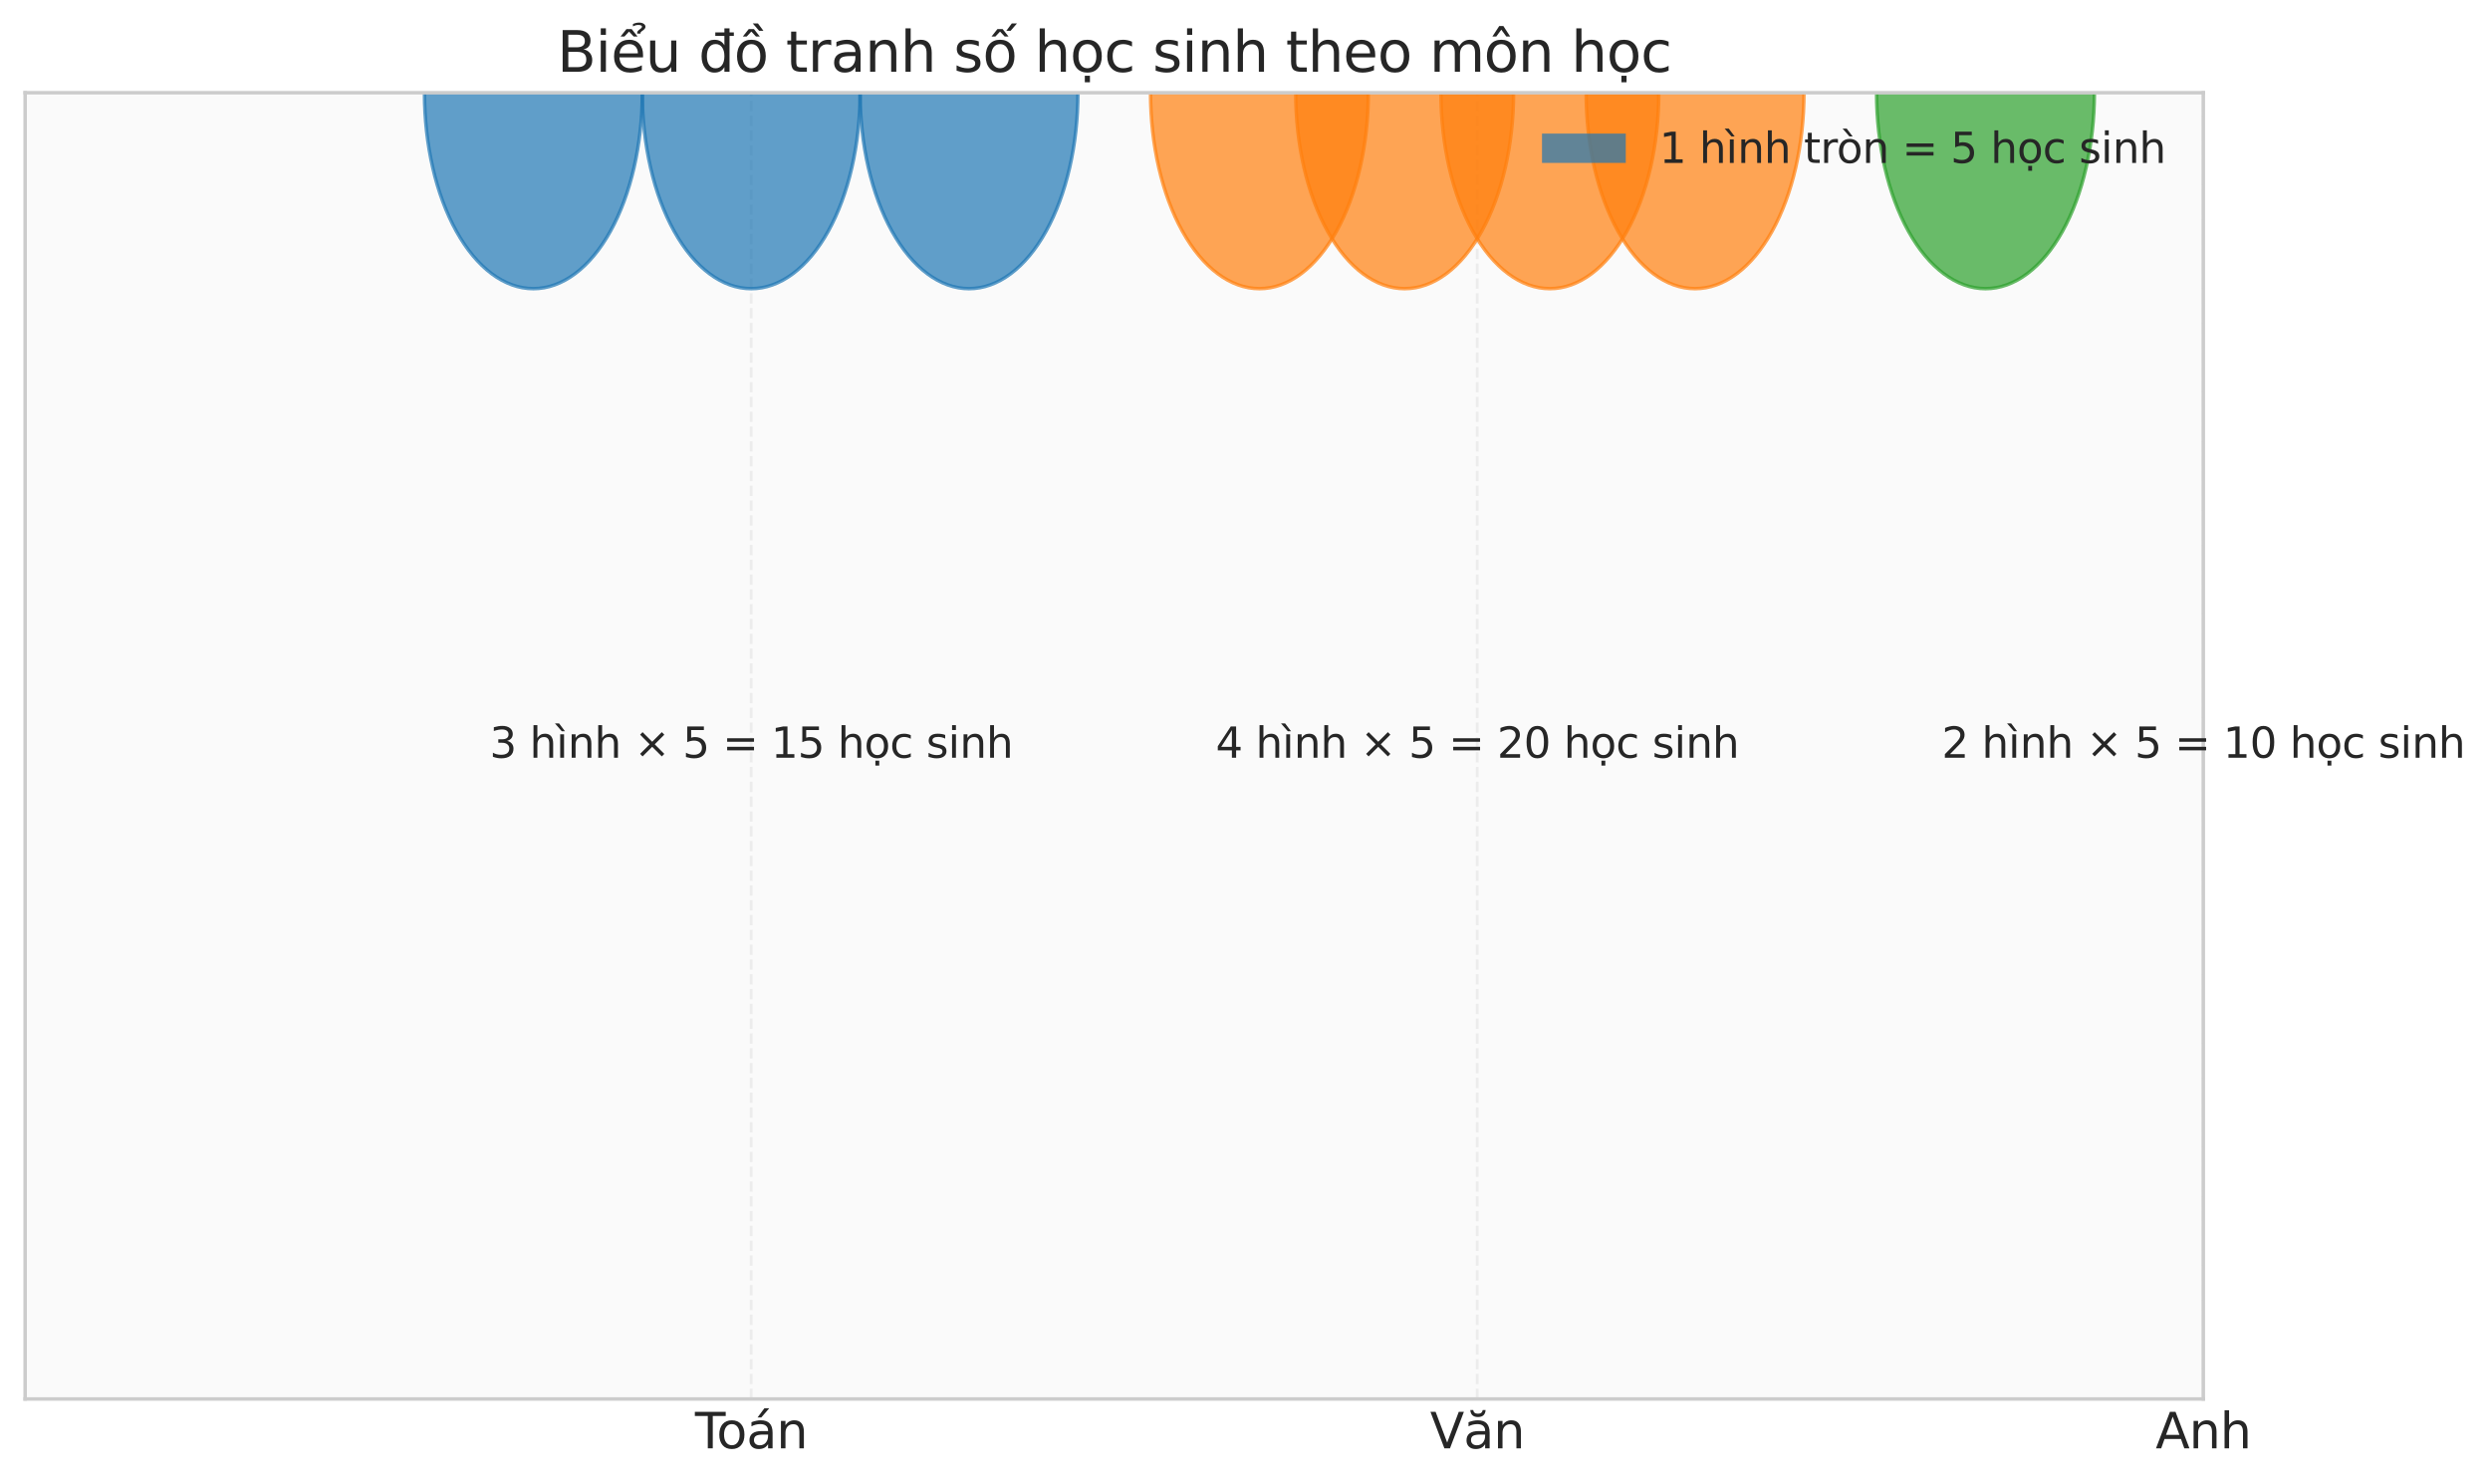 <?xml version="1.0" encoding="utf-8" standalone="no"?>
<!DOCTYPE svg PUBLIC "-//W3C//DTD SVG 1.1//EN"
  "http://www.w3.org/Graphics/SVG/1.1/DTD/svg11.dtd">
<svg xmlns:xlink="http://www.w3.org/1999/xlink" width="713.198pt" height="424.959pt" viewBox="0 0 713.198 424.959" xmlns="http://www.w3.org/2000/svg" version="1.1">
 <defs>
  <style type="text/css">*{stroke-linejoin: round; stroke-linecap: butt}</style>
 </defs>
 <g id="figure_1">
  <g id="patch_1">
   <path d="M 0 424.959 
L 713.198 424.959 
L 713.198 0 
L 0 0 
z
" style="fill: #ffffff"/>
  </g>
  <g id="axes_1">
   <g id="patch_2">
    <path d="M 7.2 400.71 
L 631.08 400.71 
L 631.08 26.562 
L 7.2 26.562 
z
" style="fill: #fafafa"/>
   </g>
   <g id="matplotlib.axis_1">
    <g id="xtick_1">
     <g id="line2d_1">
      <path d="M 215.16 400.71 
L 215.16 26.562 
" clip-path="url(#p570d16adef)" style="fill: none; stroke-dasharray: 2.96,1.28; stroke-dashoffset: 0; stroke: #cccccc; stroke-opacity: 0.3; stroke-width: 0.8"/>
     </g>
     <g id="line2d_2"/>
     <g id="text_1">
      <!-- Toán -->
      <g style="fill: #262626" transform="translate(199.065 414.848) scale(0.14 -0.14)">
       <defs>
        <path id="DejaVuSans-54" d="M -19 4666 
L 3928 4666 
L 3928 4134 
L 2272 4134 
L 2272 0 
L 1638 0 
L 1638 4134 
L -19 4134 
L -19 4666 
z
" transform="scale(0.016)"/>
        <path id="DejaVuSans-6f" d="M 1959 3097 
Q 1497 3097 1228 2736 
Q 959 2375 959 1747 
Q 959 1119 1226 758 
Q 1494 397 1959 397 
Q 2419 397 2687 759 
Q 2956 1122 2956 1747 
Q 2956 2369 2687 2733 
Q 2419 3097 1959 3097 
z
M 1959 3584 
Q 2709 3584 3137 3096 
Q 3566 2609 3566 1747 
Q 3566 888 3137 398 
Q 2709 -91 1959 -91 
Q 1206 -91 779 398 
Q 353 888 353 1747 
Q 353 2609 779 3096 
Q 1206 3584 1959 3584 
z
" transform="scale(0.016)"/>
        <path id="DejaVuSans-e1" d="M 2194 1759 
Q 1497 1759 1228 1600 
Q 959 1441 959 1056 
Q 959 750 1161 570 
Q 1363 391 1709 391 
Q 2188 391 2477 730 
Q 2766 1069 2766 1631 
L 2766 1759 
L 2194 1759 
z
M 3341 1997 
L 3341 0 
L 2766 0 
L 2766 531 
Q 2569 213 2275 61 
Q 1981 -91 1556 -91 
Q 1019 -91 701 211 
Q 384 513 384 1019 
Q 384 1609 779 1909 
Q 1175 2209 1959 2209 
L 2766 2209 
L 2766 2266 
Q 2766 2663 2505 2880 
Q 2244 3097 1772 3097 
Q 1472 3097 1187 3025 
Q 903 2953 641 2809 
L 641 3341 
Q 956 3463 1253 3523 
Q 1550 3584 1831 3584 
Q 2591 3584 2966 3190 
Q 3341 2797 3341 1997 
z
M 2290 5119 
L 2912 5119 
L 1894 3944 
L 1415 3944 
L 2290 5119 
z
" transform="scale(0.016)"/>
        <path id="DejaVuSans-6e" d="M 3513 2113 
L 3513 0 
L 2938 0 
L 2938 2094 
Q 2938 2591 2744 2837 
Q 2550 3084 2163 3084 
Q 1697 3084 1428 2787 
Q 1159 2491 1159 1978 
L 1159 0 
L 581 0 
L 581 3500 
L 1159 3500 
L 1159 2956 
Q 1366 3272 1645 3428 
Q 1925 3584 2291 3584 
Q 2894 3584 3203 3211 
Q 3513 2838 3513 2113 
z
" transform="scale(0.016)"/>
       </defs>
       <use xlink:href="#DejaVuSans-54"/>
       <use xlink:href="#DejaVuSans-6f" transform="translate(44.084 0)"/>
       <use xlink:href="#DejaVuSans-e1" transform="translate(105.266 0)"/>
       <use xlink:href="#DejaVuSans-6e" transform="translate(166.545 0)"/>
      </g>
     </g>
    </g>
    <g id="xtick_2">
     <g id="line2d_3">
      <path d="M 423.12 400.71 
L 423.12 26.562 
" clip-path="url(#p570d16adef)" style="fill: none; stroke-dasharray: 2.96,1.28; stroke-dashoffset: 0; stroke: #cccccc; stroke-opacity: 0.3; stroke-width: 0.8"/>
     </g>
     <g id="line2d_4"/>
     <g id="text_2">
      <!-- Văn -->
      <g style="fill: #262626" transform="translate(409.606 414.848) scale(0.14 -0.14)">
       <defs>
        <path id="DejaVuSans-56" d="M 1831 0 
L 50 4666 
L 709 4666 
L 2188 738 
L 3669 4666 
L 4325 4666 
L 2547 0 
L 1831 0 
z
" transform="scale(0.016)"/>
        <path id="DejaVuSans-103" d="M 870 4897 
L 1239 4897 
Q 1273 4663 1424 4545 
Q 1576 4428 1848 4428 
Q 2117 4428 2267 4544 
Q 2417 4660 2457 4897 
L 2826 4897 
Q 2795 4450 2548 4225 
Q 2301 4000 1848 4000 
Q 1395 4000 1148 4225 
Q 901 4450 870 4897 
z
M 2194 1759 
Q 1497 1759 1228 1600 
Q 959 1441 959 1056 
Q 959 750 1161 570 
Q 1363 391 1709 391 
Q 2188 391 2477 730 
Q 2766 1069 2766 1631 
L 2766 1759 
L 2194 1759 
z
M 3341 1997 
L 3341 0 
L 2766 0 
L 2766 531 
Q 2569 213 2275 61 
Q 1981 -91 1556 -91 
Q 1019 -91 701 211 
Q 384 513 384 1019 
Q 384 1609 779 1909 
Q 1175 2209 1959 2209 
L 2766 2209 
L 2766 2266 
Q 2766 2663 2505 2880 
Q 2244 3097 1772 3097 
Q 1472 3097 1187 3025 
Q 903 2953 641 2809 
L 641 3341 
Q 956 3463 1253 3523 
Q 1550 3584 1831 3584 
Q 2591 3584 2966 3190 
Q 3341 2797 3341 1997 
z
" transform="scale(0.016)"/>
       </defs>
       <use xlink:href="#DejaVuSans-56"/>
       <use xlink:href="#DejaVuSans-103" transform="translate(68.408 0)"/>
       <use xlink:href="#DejaVuSans-6e" transform="translate(129.688 0)"/>
      </g>
     </g>
    </g>
    <g id="xtick_3">
     <g id="line2d_5">
      <path d="M 631.08 400.71 
L 631.08 26.562 
" clip-path="url(#p570d16adef)" style="fill: none; stroke-dasharray: 2.96,1.28; stroke-dashoffset: 0; stroke: #cccccc; stroke-opacity: 0.3; stroke-width: 0.8"/>
     </g>
     <g id="line2d_6"/>
     <g id="text_3">
      <!-- Anh -->
      <g style="fill: #262626" transform="translate(617.419 414.848) scale(0.14 -0.14)">
       <defs>
        <path id="DejaVuSans-41" d="M 2188 4044 
L 1331 1722 
L 3047 1722 
L 2188 4044 
z
M 1831 4666 
L 2547 4666 
L 4325 0 
L 3669 0 
L 3244 1197 
L 1141 1197 
L 716 0 
L 50 0 
L 1831 4666 
z
" transform="scale(0.016)"/>
        <path id="DejaVuSans-68" d="M 3513 2113 
L 3513 0 
L 2938 0 
L 2938 2094 
Q 2938 2591 2744 2837 
Q 2550 3084 2163 3084 
Q 1697 3084 1428 2787 
Q 1159 2491 1159 1978 
L 1159 0 
L 581 0 
L 581 4863 
L 1159 4863 
L 1159 2956 
Q 1366 3272 1645 3428 
Q 1925 3584 2291 3584 
Q 2894 3584 3203 3211 
Q 3513 2838 3513 2113 
z
" transform="scale(0.016)"/>
       </defs>
       <use xlink:href="#DejaVuSans-41"/>
       <use xlink:href="#DejaVuSans-6e" transform="translate(68.408 0)"/>
       <use xlink:href="#DejaVuSans-68" transform="translate(131.787 0)"/>
      </g>
     </g>
    </g>
   </g>
   <g id="matplotlib.axis_2"/>
   <g id="patch_3">
    <path d="M 152.772 82.685 
C 161.045 82.685 168.98 76.771 174.829 66.247 
C 180.679 55.722 183.966 41.446 183.966 26.562 
C 183.966 11.679 180.679 -2.597 174.829 -13.122 
C 168.98 -23.646 161.045 -29.56 152.772 -29.56 
C 144.499 -29.56 136.564 -23.646 130.715 -13.122 
C 124.865 -2.597 121.578 11.679 121.578 26.562 
C 121.578 41.446 124.865 55.722 130.715 66.247 
C 136.564 76.771 144.499 82.685 152.772 82.685 
z
" clip-path="url(#p570d16adef)" style="fill: #1f77b4; opacity: 0.7; stroke: #1f77b4; stroke-linejoin: miter"/>
   </g>
   <g id="patch_4">
    <path d="M 215.16 82.685 
C 223.433 82.685 231.368 76.771 237.217 66.247 
C 243.067 55.722 246.354 41.446 246.354 26.562 
C 246.354 11.679 243.067 -2.597 237.217 -13.122 
C 231.368 -23.646 223.433 -29.56 215.16 -29.56 
C 206.887 -29.56 198.952 -23.646 193.103 -13.122 
C 187.253 -2.597 183.966 11.679 183.966 26.562 
C 183.966 41.446 187.253 55.722 193.103 66.247 
C 198.952 76.771 206.887 82.685 215.16 82.685 
z
" clip-path="url(#p570d16adef)" style="fill: #1f77b4; opacity: 0.7; stroke: #1f77b4; stroke-linejoin: miter"/>
   </g>
   <g id="patch_5">
    <path d="M 277.548 82.685 
C 285.821 82.685 293.756 76.771 299.605 66.247 
C 305.455 55.722 308.742 41.446 308.742 26.562 
C 308.742 11.679 305.455 -2.597 299.605 -13.122 
C 293.756 -23.646 285.821 -29.56 277.548 -29.56 
C 269.275 -29.56 261.34 -23.646 255.491 -13.122 
C 249.641 -2.597 246.354 11.679 246.354 26.562 
C 246.354 41.446 249.641 55.722 255.491 66.247 
C 261.34 76.771 269.275 82.685 277.548 82.685 
z
" clip-path="url(#p570d16adef)" style="fill: #1f77b4; opacity: 0.7; stroke: #1f77b4; stroke-linejoin: miter"/>
   </g>
   <g id="patch_6">
    <path d="M 360.732 82.685 
C 369.005 82.685 376.94 76.771 382.789 66.247 
C 388.639 55.722 391.926 41.446 391.926 26.562 
C 391.926 11.679 388.639 -2.597 382.789 -13.122 
C 376.94 -23.646 369.005 -29.56 360.732 -29.56 
C 352.459 -29.56 344.524 -23.646 338.675 -13.122 
C 332.825 -2.597 329.538 11.679 329.538 26.562 
C 329.538 41.446 332.825 55.722 338.675 66.247 
C 344.524 76.771 352.459 82.685 360.732 82.685 
z
" clip-path="url(#p570d16adef)" style="fill: #ff7f0e; opacity: 0.7; stroke: #ff7f0e; stroke-linejoin: miter"/>
   </g>
   <g id="patch_7">
    <path d="M 402.324 82.685 
C 410.597 82.685 418.532 76.771 424.381 66.247 
C 430.231 55.722 433.518 41.446 433.518 26.562 
C 433.518 11.679 430.231 -2.597 424.381 -13.122 
C 418.532 -23.646 410.597 -29.56 402.324 -29.56 
C 394.051 -29.56 386.116 -23.646 380.267 -13.122 
C 374.417 -2.597 371.13 11.679 371.13 26.562 
C 371.13 41.446 374.417 55.722 380.267 66.247 
C 386.116 76.771 394.051 82.685 402.324 82.685 
z
" clip-path="url(#p570d16adef)" style="fill: #ff7f0e; opacity: 0.7; stroke: #ff7f0e; stroke-linejoin: miter"/>
   </g>
   <g id="patch_8">
    <path d="M 443.916 82.685 
C 452.189 82.685 460.124 76.771 465.973 66.247 
C 471.823 55.722 475.11 41.446 475.11 26.562 
C 475.11 11.679 471.823 -2.597 465.973 -13.122 
C 460.124 -23.646 452.189 -29.56 443.916 -29.56 
C 435.643 -29.56 427.708 -23.646 421.859 -13.122 
C 416.009 -2.597 412.722 11.679 412.722 26.562 
C 412.722 41.446 416.009 55.722 421.859 66.247 
C 427.708 76.771 435.643 82.685 443.916 82.685 
z
" clip-path="url(#p570d16adef)" style="fill: #ff7f0e; opacity: 0.7; stroke: #ff7f0e; stroke-linejoin: miter"/>
   </g>
   <g id="patch_9">
    <path d="M 485.508 82.685 
C 493.781 82.685 501.716 76.771 507.565 66.247 
C 513.415 55.722 516.702 41.446 516.702 26.562 
C 516.702 11.679 513.415 -2.597 507.565 -13.122 
C 501.716 -23.646 493.781 -29.56 485.508 -29.56 
C 477.235 -29.56 469.3 -23.646 463.451 -13.122 
C 457.601 -2.597 454.314 11.679 454.314 26.562 
C 454.314 41.446 457.601 55.722 463.451 66.247 
C 469.3 76.771 477.235 82.685 485.508 82.685 
z
" clip-path="url(#p570d16adef)" style="fill: #ff7f0e; opacity: 0.7; stroke: #ff7f0e; stroke-linejoin: miter"/>
   </g>
   <g id="patch_10">
    <path d="M 568.692 82.685 
C 576.965 82.685 584.9 76.771 590.749 66.247 
C 596.599 55.722 599.886 41.446 599.886 26.562 
C 599.886 11.679 596.599 -2.597 590.749 -13.122 
C 584.9 -23.646 576.965 -29.56 568.692 -29.56 
C 560.419 -29.56 552.484 -23.646 546.635 -13.122 
C 540.785 -2.597 537.498 11.679 537.498 26.562 
C 537.498 41.446 540.785 55.722 546.635 66.247 
C 552.484 76.771 560.419 82.685 568.692 82.685 
z
" clip-path="url(#p570d16adef)" style="fill: #2ca02c; opacity: 0.7; stroke: #2ca02c; stroke-linejoin: miter"/>
   </g>
   <g id="patch_11">
    <path d="M 693.468 82.685 
C 701.741 82.685 709.676 76.771 715.525 66.247 
C 721.375 55.722 724.662 41.446 724.662 26.562 
C 724.662 11.679 721.375 -2.597 715.525 -13.122 
C 709.676 -23.646 701.741 -29.56 693.468 -29.56 
C 685.195 -29.56 677.26 -23.646 671.411 -13.122 
C 665.561 -2.597 662.274 11.679 662.274 26.562 
C 662.274 41.446 665.561 55.722 671.411 66.247 
C 677.26 76.771 685.195 82.685 693.468 82.685 
z
" clip-path="url(#p570d16adef)" style="fill: #2ca02c; opacity: 0.7; stroke: #2ca02c; stroke-linejoin: miter"/>
   </g>
   <g id="patch_12">
    <path d="M 7.2 400.71 
L 7.2 26.562 
" style="fill: none; stroke: #cccccc; stroke-linejoin: miter; stroke-linecap: square"/>
   </g>
   <g id="patch_13">
    <path d="M 631.08 400.71 
L 631.08 26.562 
" style="fill: none; stroke: #cccccc; stroke-linejoin: miter; stroke-linecap: square"/>
   </g>
   <g id="patch_14">
    <path d="M 7.2 400.71 
L 631.08 400.71 
" style="fill: none; stroke: #cccccc; stroke-linejoin: miter; stroke-linecap: square"/>
   </g>
   <g id="patch_15">
    <path d="M 7.2 26.562 
L 631.08 26.562 
" style="fill: none; stroke: #cccccc; stroke-linejoin: miter; stroke-linecap: square"/>
   </g>
   <g id="text_4">
    <!-- 3 hình × 5 = 15 học sinh -->
    <g style="fill: #262626" transform="translate(140.242 217.038) scale(0.12 -0.12)">
     <defs>
      <path id="DejaVuSans-33" d="M 2597 2516 
Q 3050 2419 3304 2112 
Q 3559 1806 3559 1356 
Q 3559 666 3084 287 
Q 2609 -91 1734 -91 
Q 1441 -91 1130 -33 
Q 819 25 488 141 
L 488 750 
Q 750 597 1062 519 
Q 1375 441 1716 441 
Q 2309 441 2620 675 
Q 2931 909 2931 1356 
Q 2931 1769 2642 2001 
Q 2353 2234 1838 2234 
L 1294 2234 
L 1294 2753 
L 1863 2753 
Q 2328 2753 2575 2939 
Q 2822 3125 2822 3475 
Q 2822 3834 2567 4026 
Q 2313 4219 1838 4219 
Q 1578 4219 1281 4162 
Q 984 4106 628 3988 
L 628 4550 
Q 988 4650 1302 4700 
Q 1616 4750 1894 4750 
Q 2613 4750 3031 4423 
Q 3450 4097 3450 3541 
Q 3450 3153 3228 2886 
Q 3006 2619 2597 2516 
z
" transform="scale(0.016)"/>
      <path id="DejaVuSans-20" transform="scale(0.016)"/>
      <path id="DejaVuSans-ec" d="M 435 5119 
L 1316 3950 
L 838 3950 
L -181 5119 
L 435 5119 
z
M 603 3500 
L 1178 3500 
L 1178 0 
L 603 0 
L 603 3500 
z
M 891 3584 
L 891 3584 
z
" transform="scale(0.016)"/>
      <path id="DejaVuSans-d7" d="M 4488 3438 
L 3059 2003 
L 4488 575 
L 4116 197 
L 2681 1631 
L 1247 197 
L 878 575 
L 2303 2003 
L 878 3438 
L 1247 3816 
L 2681 2381 
L 4116 3816 
L 4488 3438 
z
" transform="scale(0.016)"/>
      <path id="DejaVuSans-35" d="M 691 4666 
L 3169 4666 
L 3169 4134 
L 1269 4134 
L 1269 2991 
Q 1406 3038 1543 3061 
Q 1681 3084 1819 3084 
Q 2600 3084 3056 2656 
Q 3513 2228 3513 1497 
Q 3513 744 3044 326 
Q 2575 -91 1722 -91 
Q 1428 -91 1123 -41 
Q 819 9 494 109 
L 494 744 
Q 775 591 1075 516 
Q 1375 441 1709 441 
Q 2250 441 2565 725 
Q 2881 1009 2881 1497 
Q 2881 1984 2565 2268 
Q 2250 2553 1709 2553 
Q 1456 2553 1204 2497 
Q 953 2441 691 2322 
L 691 4666 
z
" transform="scale(0.016)"/>
      <path id="DejaVuSans-3d" d="M 678 2906 
L 4684 2906 
L 4684 2381 
L 678 2381 
L 678 2906 
z
M 678 1631 
L 4684 1631 
L 4684 1100 
L 678 1100 
L 678 1631 
z
" transform="scale(0.016)"/>
      <path id="DejaVuSans-31" d="M 794 531 
L 1825 531 
L 1825 4091 
L 703 3866 
L 703 4441 
L 1819 4666 
L 2450 4666 
L 2450 531 
L 3481 531 
L 3481 0 
L 794 0 
L 794 531 
z
" transform="scale(0.016)"/>
      <path id="DejaVuSans-1ecd" d="M 1959 3097 
Q 1497 3097 1228 2736 
Q 959 2375 959 1747 
Q 959 1119 1226 758 
Q 1494 397 1959 397 
Q 2419 397 2687 759 
Q 2956 1122 2956 1747 
Q 2956 2369 2687 2733 
Q 2419 3097 1959 3097 
z
M 1959 3584 
Q 2709 3584 3137 3096 
Q 3566 2609 3566 1747 
Q 3566 888 3137 398 
Q 2709 -91 1959 -91 
Q 1206 -91 779 398 
Q 353 888 353 1747 
Q 353 2609 779 3096 
Q 1206 3584 1959 3584 
z
M 1666 -441 
L 2241 -441 
L 2241 -1172 
L 1666 -1172 
L 1666 -441 
z
" transform="scale(0.016)"/>
      <path id="DejaVuSans-63" d="M 3122 3366 
L 3122 2828 
Q 2878 2963 2633 3030 
Q 2388 3097 2138 3097 
Q 1578 3097 1268 2742 
Q 959 2388 959 1747 
Q 959 1106 1268 751 
Q 1578 397 2138 397 
Q 2388 397 2633 464 
Q 2878 531 3122 666 
L 3122 134 
Q 2881 22 2623 -34 
Q 2366 -91 2075 -91 
Q 1284 -91 818 406 
Q 353 903 353 1747 
Q 353 2603 823 3093 
Q 1294 3584 2113 3584 
Q 2378 3584 2631 3529 
Q 2884 3475 3122 3366 
z
" transform="scale(0.016)"/>
      <path id="DejaVuSans-73" d="M 2834 3397 
L 2834 2853 
Q 2591 2978 2328 3040 
Q 2066 3103 1784 3103 
Q 1356 3103 1142 2972 
Q 928 2841 928 2578 
Q 928 2378 1081 2264 
Q 1234 2150 1697 2047 
L 1894 2003 
Q 2506 1872 2764 1633 
Q 3022 1394 3022 966 
Q 3022 478 2636 193 
Q 2250 -91 1575 -91 
Q 1294 -91 989 -36 
Q 684 19 347 128 
L 347 722 
Q 666 556 975 473 
Q 1284 391 1588 391 
Q 1994 391 2212 530 
Q 2431 669 2431 922 
Q 2431 1156 2273 1281 
Q 2116 1406 1581 1522 
L 1381 1569 
Q 847 1681 609 1914 
Q 372 2147 372 2553 
Q 372 3047 722 3315 
Q 1072 3584 1716 3584 
Q 2034 3584 2315 3537 
Q 2597 3491 2834 3397 
z
" transform="scale(0.016)"/>
      <path id="DejaVuSans-69" d="M 603 3500 
L 1178 3500 
L 1178 0 
L 603 0 
L 603 3500 
z
M 603 4863 
L 1178 4863 
L 1178 4134 
L 603 4134 
L 603 4863 
z
" transform="scale(0.016)"/>
     </defs>
     <use xlink:href="#DejaVuSans-33"/>
     <use xlink:href="#DejaVuSans-20" transform="translate(63.623 0)"/>
     <use xlink:href="#DejaVuSans-68" transform="translate(95.41 0)"/>
     <use xlink:href="#DejaVuSans-ec" transform="translate(158.789 0)"/>
     <use xlink:href="#DejaVuSans-6e" transform="translate(186.572 0)"/>
     <use xlink:href="#DejaVuSans-68" transform="translate(249.951 0)"/>
     <use xlink:href="#DejaVuSans-20" transform="translate(313.33 0)"/>
     <use xlink:href="#DejaVuSans-d7" transform="translate(345.117 0)"/>
     <use xlink:href="#DejaVuSans-20" transform="translate(428.906 0)"/>
     <use xlink:href="#DejaVuSans-35" transform="translate(460.693 0)"/>
     <use xlink:href="#DejaVuSans-20" transform="translate(524.316 0)"/>
     <use xlink:href="#DejaVuSans-3d" transform="translate(556.104 0)"/>
     <use xlink:href="#DejaVuSans-20" transform="translate(639.893 0)"/>
     <use xlink:href="#DejaVuSans-31" transform="translate(671.68 0)"/>
     <use xlink:href="#DejaVuSans-35" transform="translate(735.303 0)"/>
     <use xlink:href="#DejaVuSans-20" transform="translate(798.926 0)"/>
     <use xlink:href="#DejaVuSans-68" transform="translate(830.713 0)"/>
     <use xlink:href="#DejaVuSans-1ecd" transform="translate(894.092 0)"/>
     <use xlink:href="#DejaVuSans-63" transform="translate(955.273 0)"/>
     <use xlink:href="#DejaVuSans-20" transform="translate(1010.254 0)"/>
     <use xlink:href="#DejaVuSans-73" transform="translate(1042.041 0)"/>
     <use xlink:href="#DejaVuSans-69" transform="translate(1094.141 0)"/>
     <use xlink:href="#DejaVuSans-6e" transform="translate(1121.924 0)"/>
     <use xlink:href="#DejaVuSans-68" transform="translate(1185.303 0)"/>
    </g>
   </g>
   <g id="text_5">
    <!-- 4 hình × 5 = 20 học sinh -->
    <g style="fill: #262626" transform="translate(348.202 217.038) scale(0.12 -0.12)">
     <defs>
      <path id="DejaVuSans-34" d="M 2419 4116 
L 825 1625 
L 2419 1625 
L 2419 4116 
z
M 2253 4666 
L 3047 4666 
L 3047 1625 
L 3713 1625 
L 3713 1100 
L 3047 1100 
L 3047 0 
L 2419 0 
L 2419 1100 
L 313 1100 
L 313 1709 
L 2253 4666 
z
" transform="scale(0.016)"/>
      <path id="DejaVuSans-32" d="M 1228 531 
L 3431 531 
L 3431 0 
L 469 0 
L 469 531 
Q 828 903 1448 1529 
Q 2069 2156 2228 2338 
Q 2531 2678 2651 2914 
Q 2772 3150 2772 3378 
Q 2772 3750 2511 3984 
Q 2250 4219 1831 4219 
Q 1534 4219 1204 4116 
Q 875 4013 500 3803 
L 500 4441 
Q 881 4594 1212 4672 
Q 1544 4750 1819 4750 
Q 2544 4750 2975 4387 
Q 3406 4025 3406 3419 
Q 3406 3131 3298 2873 
Q 3191 2616 2906 2266 
Q 2828 2175 2409 1742 
Q 1991 1309 1228 531 
z
" transform="scale(0.016)"/>
      <path id="DejaVuSans-30" d="M 2034 4250 
Q 1547 4250 1301 3770 
Q 1056 3291 1056 2328 
Q 1056 1369 1301 889 
Q 1547 409 2034 409 
Q 2525 409 2770 889 
Q 3016 1369 3016 2328 
Q 3016 3291 2770 3770 
Q 2525 4250 2034 4250 
z
M 2034 4750 
Q 2819 4750 3233 4129 
Q 3647 3509 3647 2328 
Q 3647 1150 3233 529 
Q 2819 -91 2034 -91 
Q 1250 -91 836 529 
Q 422 1150 422 2328 
Q 422 3509 836 4129 
Q 1250 4750 2034 4750 
z
" transform="scale(0.016)"/>
     </defs>
     <use xlink:href="#DejaVuSans-34"/>
     <use xlink:href="#DejaVuSans-20" transform="translate(63.623 0)"/>
     <use xlink:href="#DejaVuSans-68" transform="translate(95.41 0)"/>
     <use xlink:href="#DejaVuSans-ec" transform="translate(158.789 0)"/>
     <use xlink:href="#DejaVuSans-6e" transform="translate(186.572 0)"/>
     <use xlink:href="#DejaVuSans-68" transform="translate(249.951 0)"/>
     <use xlink:href="#DejaVuSans-20" transform="translate(313.33 0)"/>
     <use xlink:href="#DejaVuSans-d7" transform="translate(345.117 0)"/>
     <use xlink:href="#DejaVuSans-20" transform="translate(428.906 0)"/>
     <use xlink:href="#DejaVuSans-35" transform="translate(460.693 0)"/>
     <use xlink:href="#DejaVuSans-20" transform="translate(524.316 0)"/>
     <use xlink:href="#DejaVuSans-3d" transform="translate(556.104 0)"/>
     <use xlink:href="#DejaVuSans-20" transform="translate(639.893 0)"/>
     <use xlink:href="#DejaVuSans-32" transform="translate(671.68 0)"/>
     <use xlink:href="#DejaVuSans-30" transform="translate(735.303 0)"/>
     <use xlink:href="#DejaVuSans-20" transform="translate(798.926 0)"/>
     <use xlink:href="#DejaVuSans-68" transform="translate(830.713 0)"/>
     <use xlink:href="#DejaVuSans-1ecd" transform="translate(894.092 0)"/>
     <use xlink:href="#DejaVuSans-63" transform="translate(955.273 0)"/>
     <use xlink:href="#DejaVuSans-20" transform="translate(1010.254 0)"/>
     <use xlink:href="#DejaVuSans-73" transform="translate(1042.041 0)"/>
     <use xlink:href="#DejaVuSans-69" transform="translate(1094.141 0)"/>
     <use xlink:href="#DejaVuSans-6e" transform="translate(1121.924 0)"/>
     <use xlink:href="#DejaVuSans-68" transform="translate(1185.303 0)"/>
    </g>
   </g>
   <g id="text_6">
    <!-- 2 hình × 5 = 10 học sinh -->
    <g style="fill: #262626" transform="translate(556.162 217.038) scale(0.12 -0.12)">
     <use xlink:href="#DejaVuSans-32"/>
     <use xlink:href="#DejaVuSans-20" transform="translate(63.623 0)"/>
     <use xlink:href="#DejaVuSans-68" transform="translate(95.41 0)"/>
     <use xlink:href="#DejaVuSans-ec" transform="translate(158.789 0)"/>
     <use xlink:href="#DejaVuSans-6e" transform="translate(186.572 0)"/>
     <use xlink:href="#DejaVuSans-68" transform="translate(249.951 0)"/>
     <use xlink:href="#DejaVuSans-20" transform="translate(313.33 0)"/>
     <use xlink:href="#DejaVuSans-d7" transform="translate(345.117 0)"/>
     <use xlink:href="#DejaVuSans-20" transform="translate(428.906 0)"/>
     <use xlink:href="#DejaVuSans-35" transform="translate(460.693 0)"/>
     <use xlink:href="#DejaVuSans-20" transform="translate(524.316 0)"/>
     <use xlink:href="#DejaVuSans-3d" transform="translate(556.104 0)"/>
     <use xlink:href="#DejaVuSans-20" transform="translate(639.893 0)"/>
     <use xlink:href="#DejaVuSans-31" transform="translate(671.68 0)"/>
     <use xlink:href="#DejaVuSans-30" transform="translate(735.303 0)"/>
     <use xlink:href="#DejaVuSans-20" transform="translate(798.926 0)"/>
     <use xlink:href="#DejaVuSans-68" transform="translate(830.713 0)"/>
     <use xlink:href="#DejaVuSans-1ecd" transform="translate(894.092 0)"/>
     <use xlink:href="#DejaVuSans-63" transform="translate(955.273 0)"/>
     <use xlink:href="#DejaVuSans-20" transform="translate(1010.254 0)"/>
     <use xlink:href="#DejaVuSans-73" transform="translate(1042.041 0)"/>
     <use xlink:href="#DejaVuSans-69" transform="translate(1094.141 0)"/>
     <use xlink:href="#DejaVuSans-6e" transform="translate(1121.924 0)"/>
     <use xlink:href="#DejaVuSans-68" transform="translate(1185.303 0)"/>
    </g>
   </g>
   <g id="text_7">
    <!-- Biểu đồ tranh số học sinh theo môn học -->
    <g style="fill: #262626" transform="translate(159.554 20.562) scale(0.16 -0.16)">
     <defs>
      <path id="DejaVuSans-42" d="M 1259 2228 
L 1259 519 
L 2272 519 
Q 2781 519 3026 730 
Q 3272 941 3272 1375 
Q 3272 1813 3026 2020 
Q 2781 2228 2272 2228 
L 1259 2228 
z
M 1259 4147 
L 1259 2741 
L 2194 2741 
Q 2656 2741 2882 2914 
Q 3109 3088 3109 3444 
Q 3109 3797 2882 3972 
Q 2656 4147 2194 4147 
L 1259 4147 
z
M 628 4666 
L 2241 4666 
Q 2963 4666 3353 4366 
Q 3744 4066 3744 3513 
Q 3744 3084 3544 2831 
Q 3344 2578 2956 2516 
Q 3422 2416 3680 2098 
Q 3938 1781 3938 1306 
Q 3938 681 3513 340 
Q 3088 0 2303 0 
L 628 0 
L 628 4666 
z
" transform="scale(0.016)"/>
      <path id="DejaVuSans-1ec3" d="M 3597 1894 
L 3597 1613 
L 953 1613 
Q 991 1019 1311 708 
Q 1631 397 2203 397 
Q 2534 397 2845 478 
Q 3156 559 3463 722 
L 3463 178 
Q 3153 47 2828 -22 
Q 2503 -91 2169 -91 
Q 1331 -91 842 396 
Q 353 884 353 1716 
Q 353 2575 817 3079 
Q 1281 3584 2069 3584 
Q 2775 3584 3186 3129 
Q 3597 2675 3597 1894 
z
M 3022 2063 
Q 3016 2534 2758 2815 
Q 2500 3097 2075 3097 
Q 1594 3097 1305 2825 
Q 1016 2553 972 2059 
L 3022 2063 
z
M 2468 5345 
Q 2818 5504 3146 5504 
Q 3471 5504 3669 5371 
Q 3868 5239 3868 5029 
Q 3868 4839 3593 4636 
L 3455 4536 
Q 3346 4454 3334 4426 
Q 3312 4376 3312 4276 
L 2940 4276 
L 2940 4314 
Q 2940 4439 2987 4523 
Q 3034 4608 3193 4723 
L 3334 4829 
Q 3477 4936 3477 5061 
Q 3477 5126 3380 5182 
Q 3284 5239 3062 5239 
Q 2780 5239 2468 5076 
L 2468 5345 
z
M 1738 4775 
L 2326 4775 
L 2985 3944 
L 2551 3944 
L 2032 4500 
L 1513 3944 
L 1079 3944 
L 1738 4775 
z
" transform="scale(0.016)"/>
      <path id="DejaVuSans-75" d="M 544 1381 
L 544 3500 
L 1119 3500 
L 1119 1403 
Q 1119 906 1312 657 
Q 1506 409 1894 409 
Q 2359 409 2629 706 
Q 2900 1003 2900 1516 
L 2900 3500 
L 3475 3500 
L 3475 0 
L 2900 0 
L 2900 538 
Q 2691 219 2414 64 
Q 2138 -91 1772 -91 
Q 1169 -91 856 284 
Q 544 659 544 1381 
z
M 1991 3584 
L 1991 3584 
z
" transform="scale(0.016)"/>
      <path id="DejaVuSans-111" d="M 2906 2969 
L 2906 4013 
L 1888 4013 
L 1888 4403 
L 2906 4403 
L 2906 4863 
L 3481 4863 
L 3481 4403 
L 3963 4403 
L 3963 4013 
L 3481 4013 
L 3481 0 
L 2906 0 
L 2906 525 
Q 2725 213 2448 61 
Q 2172 -91 1784 -91 
Q 1150 -91 751 415 
Q 353 922 353 1747 
Q 353 2572 751 3078 
Q 1150 3584 1784 3584 
Q 2172 3584 2448 3432 
Q 2725 3281 2906 2969 
z
M 947 1747 
Q 947 1113 1208 752 
Q 1469 391 1925 391 
Q 2381 391 2643 752 
Q 2906 1113 2906 1747 
Q 2906 2381 2643 2742 
Q 2381 3103 1925 3103 
Q 1469 3103 1208 2742 
Q 947 2381 947 1747 
z
" transform="scale(0.016)"/>
      <path id="DejaVuSans-1ed3" d="M 2694 5409 
L 3306 4584 
L 2828 4584 
L 2110 5409 
L 2694 5409 
z
M 1658 4775 
L 2246 4775 
L 2905 3944 
L 2471 3944 
L 1952 4500 
L 1433 3944 
L 999 3944 
L 1658 4775 
z
M 1959 3097 
Q 1497 3097 1228 2736 
Q 959 2375 959 1747 
Q 959 1119 1226 758 
Q 1494 397 1959 397 
Q 2419 397 2687 759 
Q 2956 1122 2956 1747 
Q 2956 2369 2687 2733 
Q 2419 3097 1959 3097 
z
M 1959 3584 
Q 2709 3584 3137 3096 
Q 3566 2609 3566 1747 
Q 3566 888 3137 398 
Q 2709 -91 1959 -91 
Q 1206 -91 779 398 
Q 353 888 353 1747 
Q 353 2609 779 3096 
Q 1206 3584 1959 3584 
z
" transform="scale(0.016)"/>
      <path id="DejaVuSans-74" d="M 1172 4494 
L 1172 3500 
L 2356 3500 
L 2356 3053 
L 1172 3053 
L 1172 1153 
Q 1172 725 1289 603 
Q 1406 481 1766 481 
L 2356 481 
L 2356 0 
L 1766 0 
Q 1100 0 847 248 
Q 594 497 594 1153 
L 594 3053 
L 172 3053 
L 172 3500 
L 594 3500 
L 594 4494 
L 1172 4494 
z
" transform="scale(0.016)"/>
      <path id="DejaVuSans-72" d="M 2631 2963 
Q 2534 3019 2420 3045 
Q 2306 3072 2169 3072 
Q 1681 3072 1420 2755 
Q 1159 2438 1159 1844 
L 1159 0 
L 581 0 
L 581 3500 
L 1159 3500 
L 1159 2956 
Q 1341 3275 1631 3429 
Q 1922 3584 2338 3584 
Q 2397 3584 2469 3576 
Q 2541 3569 2628 3553 
L 2631 2963 
z
" transform="scale(0.016)"/>
      <path id="DejaVuSans-61" d="M 2194 1759 
Q 1497 1759 1228 1600 
Q 959 1441 959 1056 
Q 959 750 1161 570 
Q 1363 391 1709 391 
Q 2188 391 2477 730 
Q 2766 1069 2766 1631 
L 2766 1759 
L 2194 1759 
z
M 3341 1997 
L 3341 0 
L 2766 0 
L 2766 531 
Q 2569 213 2275 61 
Q 1981 -91 1556 -91 
Q 1019 -91 701 211 
Q 384 513 384 1019 
Q 384 1609 779 1909 
Q 1175 2209 1959 2209 
L 2766 2209 
L 2766 2266 
Q 2766 2663 2505 2880 
Q 2244 3097 1772 3097 
Q 1472 3097 1187 3025 
Q 903 2953 641 2809 
L 641 3341 
Q 956 3463 1253 3523 
Q 1550 3584 1831 3584 
Q 2591 3584 2966 3190 
Q 3341 2797 3341 1997 
z
" transform="scale(0.016)"/>
      <path id="DejaVuSans-1ed1" d="M 1658 4775 
L 2246 4775 
L 2905 3944 
L 2471 3944 
L 1952 4500 
L 1433 3944 
L 999 3944 
L 1658 4775 
z
M 3268 5409 
L 3846 5409 
L 3134 4584 
L 2655 4584 
L 3268 5409 
z
M 1959 3097 
Q 1497 3097 1228 2736 
Q 959 2375 959 1747 
Q 959 1119 1226 758 
Q 1494 397 1959 397 
Q 2419 397 2687 759 
Q 2956 1122 2956 1747 
Q 2956 2369 2687 2733 
Q 2419 3097 1959 3097 
z
M 1959 3584 
Q 2709 3584 3137 3096 
Q 3566 2609 3566 1747 
Q 3566 888 3137 398 
Q 2709 -91 1959 -91 
Q 1206 -91 779 398 
Q 353 888 353 1747 
Q 353 2609 779 3096 
Q 1206 3584 1959 3584 
z
" transform="scale(0.016)"/>
      <path id="DejaVuSans-65" d="M 3597 1894 
L 3597 1613 
L 953 1613 
Q 991 1019 1311 708 
Q 1631 397 2203 397 
Q 2534 397 2845 478 
Q 3156 559 3463 722 
L 3463 178 
Q 3153 47 2828 -22 
Q 2503 -91 2169 -91 
Q 1331 -91 842 396 
Q 353 884 353 1716 
Q 353 2575 817 3079 
Q 1281 3584 2069 3584 
Q 2775 3584 3186 3129 
Q 3597 2675 3597 1894 
z
M 3022 2063 
Q 3016 2534 2758 2815 
Q 2500 3097 2075 3097 
Q 1594 3097 1305 2825 
Q 1016 2553 972 2059 
L 3022 2063 
z
" transform="scale(0.016)"/>
      <path id="DejaVuSans-6d" d="M 3328 2828 
Q 3544 3216 3844 3400 
Q 4144 3584 4550 3584 
Q 5097 3584 5394 3201 
Q 5691 2819 5691 2113 
L 5691 0 
L 5113 0 
L 5113 2094 
Q 5113 2597 4934 2840 
Q 4756 3084 4391 3084 
Q 3944 3084 3684 2787 
Q 3425 2491 3425 1978 
L 3425 0 
L 2847 0 
L 2847 2094 
Q 2847 2600 2669 2842 
Q 2491 3084 2119 3084 
Q 1678 3084 1418 2786 
Q 1159 2488 1159 1978 
L 1159 0 
L 581 0 
L 581 3500 
L 1159 3500 
L 1159 2956 
Q 1356 3278 1631 3431 
Q 1906 3584 2284 3584 
Q 2666 3584 2933 3390 
Q 3200 3197 3328 2828 
z
" transform="scale(0.016)"/>
      <path id="DejaVuSans-f4" d="M 1959 3097 
Q 1497 3097 1228 2736 
Q 959 2375 959 1747 
Q 959 1119 1226 758 
Q 1494 397 1959 397 
Q 2419 397 2687 759 
Q 2956 1122 2956 1747 
Q 2956 2369 2687 2733 
Q 2419 3097 1959 3097 
z
M 1959 3584 
Q 2709 3584 3137 3096 
Q 3566 2609 3566 1747 
Q 3566 888 3137 398 
Q 2709 -91 1959 -91 
Q 1206 -91 779 398 
Q 353 888 353 1747 
Q 353 2609 779 3096 
Q 1206 3584 1959 3584 
z
M 1729 5119 
L 2191 5119 
L 2957 3944 
L 2523 3944 
L 1960 4709 
L 1398 3944 
L 963 3944 
L 1729 5119 
z
" transform="scale(0.016)"/>
     </defs>
     <use xlink:href="#DejaVuSans-42"/>
     <use xlink:href="#DejaVuSans-69" transform="translate(68.604 0)"/>
     <use xlink:href="#DejaVuSans-1ec3" transform="translate(96.387 0)"/>
     <use xlink:href="#DejaVuSans-75" transform="translate(157.91 0)"/>
     <use xlink:href="#DejaVuSans-20" transform="translate(221.289 0)"/>
     <use xlink:href="#DejaVuSans-111" transform="translate(253.076 0)"/>
     <use xlink:href="#DejaVuSans-1ed3" transform="translate(316.553 0)"/>
     <use xlink:href="#DejaVuSans-20" transform="translate(377.734 0)"/>
     <use xlink:href="#DejaVuSans-74" transform="translate(409.521 0)"/>
     <use xlink:href="#DejaVuSans-72" transform="translate(448.73 0)"/>
     <use xlink:href="#DejaVuSans-61" transform="translate(489.844 0)"/>
     <use xlink:href="#DejaVuSans-6e" transform="translate(551.123 0)"/>
     <use xlink:href="#DejaVuSans-68" transform="translate(614.502 0)"/>
     <use xlink:href="#DejaVuSans-20" transform="translate(677.881 0)"/>
     <use xlink:href="#DejaVuSans-73" transform="translate(709.668 0)"/>
     <use xlink:href="#DejaVuSans-1ed1" transform="translate(761.768 0)"/>
     <use xlink:href="#DejaVuSans-20" transform="translate(822.949 0)"/>
     <use xlink:href="#DejaVuSans-68" transform="translate(854.736 0)"/>
     <use xlink:href="#DejaVuSans-1ecd" transform="translate(918.115 0)"/>
     <use xlink:href="#DejaVuSans-63" transform="translate(979.297 0)"/>
     <use xlink:href="#DejaVuSans-20" transform="translate(1034.277 0)"/>
     <use xlink:href="#DejaVuSans-73" transform="translate(1066.064 0)"/>
     <use xlink:href="#DejaVuSans-69" transform="translate(1118.164 0)"/>
     <use xlink:href="#DejaVuSans-6e" transform="translate(1145.947 0)"/>
     <use xlink:href="#DejaVuSans-68" transform="translate(1209.326 0)"/>
     <use xlink:href="#DejaVuSans-20" transform="translate(1272.705 0)"/>
     <use xlink:href="#DejaVuSans-74" transform="translate(1304.492 0)"/>
     <use xlink:href="#DejaVuSans-68" transform="translate(1343.701 0)"/>
     <use xlink:href="#DejaVuSans-65" transform="translate(1407.08 0)"/>
     <use xlink:href="#DejaVuSans-6f" transform="translate(1468.604 0)"/>
     <use xlink:href="#DejaVuSans-20" transform="translate(1529.785 0)"/>
     <use xlink:href="#DejaVuSans-6d" transform="translate(1561.572 0)"/>
     <use xlink:href="#DejaVuSans-f4" transform="translate(1658.984 0)"/>
     <use xlink:href="#DejaVuSans-6e" transform="translate(1720.166 0)"/>
     <use xlink:href="#DejaVuSans-20" transform="translate(1783.545 0)"/>
     <use xlink:href="#DejaVuSans-68" transform="translate(1815.332 0)"/>
     <use xlink:href="#DejaVuSans-1ecd" transform="translate(1878.711 0)"/>
     <use xlink:href="#DejaVuSans-63" transform="translate(1939.893 0)"/>
    </g>
   </g>
   <g id="legend_1">
    <g id="patch_16">
     <path d="M 441.668 46.663 
L 465.668 46.663 
L 465.668 38.263 
L 441.668 38.263 
z
" style="fill: #1f77b4; opacity: 0.7"/>
    </g>
    <g id="text_8">
     <!-- 1 hình tròn = 5 học sinh -->
     <g style="fill: #262626" transform="translate(475.267 46.663) scale(0.12 -0.12)">
      <defs>
       <path id="DejaVuSans-f2" d="M 1959 3097 
Q 1497 3097 1228 2736 
Q 959 2375 959 1747 
Q 959 1119 1226 758 
Q 1494 397 1959 397 
Q 2419 397 2687 759 
Q 2956 1122 2956 1747 
Q 2956 2369 2687 2733 
Q 2419 3097 1959 3097 
z
M 1959 3584 
Q 2709 3584 3137 3096 
Q 3566 2609 3566 1747 
Q 3566 888 3137 398 
Q 2709 -91 1959 -91 
Q 1206 -91 779 398 
Q 353 888 353 1747 
Q 353 2609 779 3096 
Q 1206 3584 1959 3584 
z
M 1507 5119 
L 2388 3950 
L 1910 3950 
L 891 5119 
L 1507 5119 
z
" transform="scale(0.016)"/>
      </defs>
      <use xlink:href="#DejaVuSans-31"/>
      <use xlink:href="#DejaVuSans-20" transform="translate(63.623 0)"/>
      <use xlink:href="#DejaVuSans-68" transform="translate(95.41 0)"/>
      <use xlink:href="#DejaVuSans-ec" transform="translate(158.789 0)"/>
      <use xlink:href="#DejaVuSans-6e" transform="translate(186.572 0)"/>
      <use xlink:href="#DejaVuSans-68" transform="translate(249.951 0)"/>
      <use xlink:href="#DejaVuSans-20" transform="translate(313.33 0)"/>
      <use xlink:href="#DejaVuSans-74" transform="translate(345.117 0)"/>
      <use xlink:href="#DejaVuSans-72" transform="translate(384.326 0)"/>
      <use xlink:href="#DejaVuSans-f2" transform="translate(423.189 0)"/>
      <use xlink:href="#DejaVuSans-6e" transform="translate(484.371 0)"/>
      <use xlink:href="#DejaVuSans-20" transform="translate(547.75 0)"/>
      <use xlink:href="#DejaVuSans-3d" transform="translate(579.537 0)"/>
      <use xlink:href="#DejaVuSans-20" transform="translate(663.326 0)"/>
      <use xlink:href="#DejaVuSans-35" transform="translate(695.113 0)"/>
      <use xlink:href="#DejaVuSans-20" transform="translate(758.736 0)"/>
      <use xlink:href="#DejaVuSans-68" transform="translate(790.523 0)"/>
      <use xlink:href="#DejaVuSans-1ecd" transform="translate(853.902 0)"/>
      <use xlink:href="#DejaVuSans-63" transform="translate(915.084 0)"/>
      <use xlink:href="#DejaVuSans-20" transform="translate(970.064 0)"/>
      <use xlink:href="#DejaVuSans-73" transform="translate(1001.852 0)"/>
      <use xlink:href="#DejaVuSans-69" transform="translate(1053.951 0)"/>
      <use xlink:href="#DejaVuSans-6e" transform="translate(1081.734 0)"/>
      <use xlink:href="#DejaVuSans-68" transform="translate(1145.113 0)"/>
     </g>
    </g>
   </g>
  </g>
 </g>
 <defs>
  <clipPath id="p570d16adef">
   <rect x="7.2" y="26.562" width="623.88" height="374.147"/>
  </clipPath>
 </defs>
</svg>
